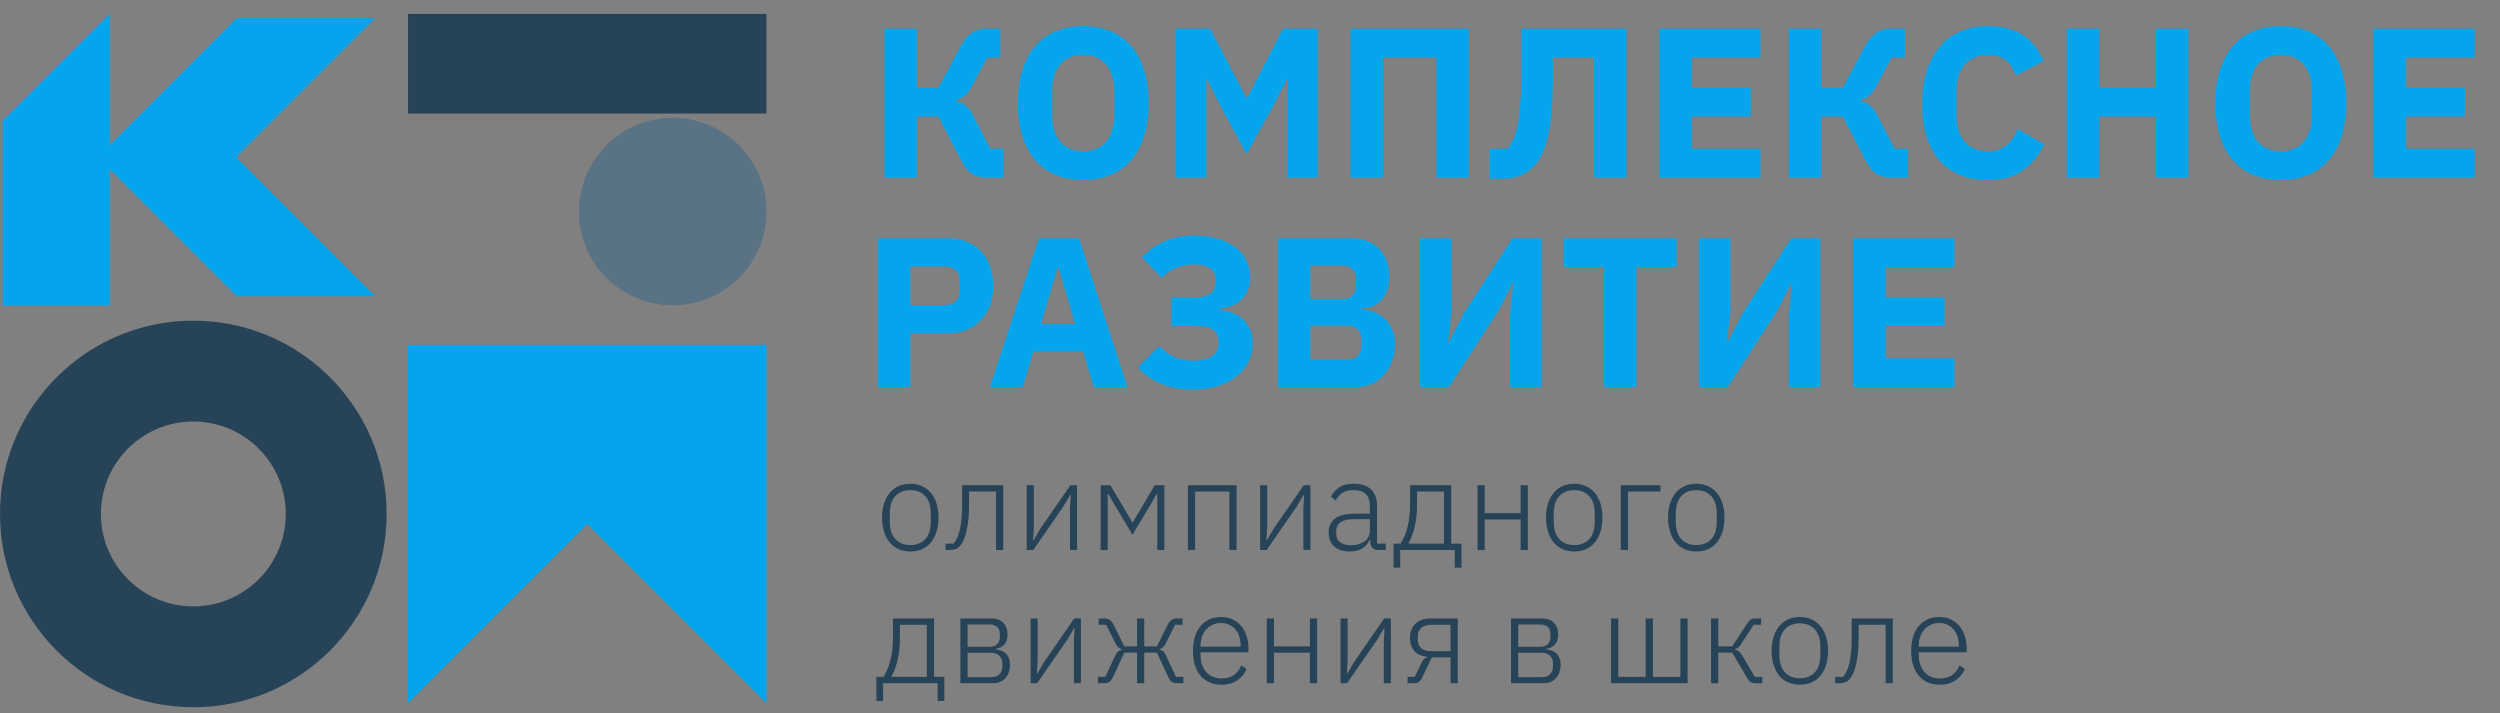 <?xml version="1.0" encoding="UTF-8"?> <svg xmlns="http://www.w3.org/2000/svg" width="1020" height="291" viewBox="0 0 1020 291" fill="none"><rect x="0" y="0" width="1020" height="291" fill="#808080" stroke="none"/><g clip-path="url(#clip0_46_2255)"><path d="M80.869 132.15C101.059 132.15 119.419 140.08 132.969 153.01L105.419 180.56L59.949 135.09C66.589 133.17 73.609 132.15 80.869 132.15Z" fill="white"></path><path d="M202.341 44.261H173.061V14.98L202.341 44.261Z" fill="white"></path><path d="M96.319 64.14L153.059 120.87H96.619L40.069 64.33L39.869 64.14L96.609 7.4H153.059L96.319 64.14Z" fill="#04A5EC"></path><path d="M194.211 44.26H173.061V23.11L194.211 44.26Z" fill="#04A5EC"></path><path d="M194.211 44.26H173.061V23.11L194.211 44.26Z" fill="white"></path><path d="M132.969 153.01L105.419 180.56L59.949 135.09C66.589 133.17 73.609 132.15 80.869 132.15C101.059 132.15 119.419 140.08 132.969 153.01Z" fill="white"></path><path d="M44.741 63.76V64.14L44.551 63.95L44.741 63.76Z" fill="#04A5EC"></path><path d="M44.74 5.67L1.08 49.33V124.62H44.74V119.87V118.61V64.14L44.55 63.95L44.74 63.76V5.67Z" fill="#04A5EC"></path><path d="M133.26 152.6C119.12 139.11 99.95 130.83 78.87 130.83C71.29 130.83 63.97 131.9 57.03 133.9C24.1 143.37 0 173.72 0 209.69C0 253.24 35.31 288.55 78.88 288.55C122.45 288.55 157.74 253.24 157.74 209.69C157.74 187.23 148.35 166.96 133.27 152.6H133.26ZM78.87 247.4C58.05 247.4 41.16 230.52 41.16 209.69C41.16 188.86 58.05 171.98 78.87 171.98C99.69 171.98 116.59 188.87 116.59 209.69C116.59 230.51 99.7 247.4 78.87 247.4Z" fill="#274358"></path><path d="M312.72 5.67H166.48V46.34H312.72V5.67Z" fill="#274358"></path><path d="M274.471 124.56C295.596 124.56 312.721 107.434 312.721 86.31C312.721 65.185 295.596 48.06 274.471 48.06C253.346 48.06 236.221 65.185 236.221 86.31C236.221 107.434 253.346 124.56 274.471 124.56Z" fill="#597284"></path><path d="M360.849 11.694H374.073V35.88H382.86L391.908 18.915C393.242 16.479 394.721 14.681 396.345 13.521C398.027 12.303 400.173 11.694 402.783 11.694H408.177V23.439H402.783L396.519 35.271C395.707 36.837 394.779 38.055 393.735 38.925C392.749 39.737 391.56 40.375 390.168 40.839V41.361C391.676 41.651 392.952 42.231 393.996 43.101C395.098 43.913 396.055 45.16 396.867 46.842L404.001 60.675H409.395V72.42H402.522C400.086 72.42 398.056 71.898 396.432 70.854C394.866 69.81 393.358 67.867 391.908 65.025L382.86 47.538H374.073V72.42H360.849V11.694ZM441.963 73.464C437.961 73.464 434.307 72.797 431.001 71.463C427.695 70.129 424.882 68.157 422.562 65.547C420.242 62.879 418.444 59.602 417.168 55.716C415.892 51.772 415.254 47.219 415.254 42.057C415.254 36.895 415.892 32.371 417.168 28.485C418.444 24.541 420.242 21.264 422.562 18.654C424.882 15.986 427.695 13.985 431.001 12.651C434.307 11.317 437.961 10.65 441.963 10.65C445.965 10.65 449.619 11.317 452.925 12.651C456.231 13.985 459.044 15.986 461.364 18.654C463.684 21.264 465.482 24.541 466.758 28.485C468.034 32.371 468.672 36.895 468.672 42.057C468.672 47.219 468.034 51.772 466.758 55.716C465.482 59.602 463.684 62.879 461.364 65.547C459.044 68.157 456.231 70.129 452.925 71.463C449.619 72.797 445.965 73.464 441.963 73.464ZM441.963 61.719C445.965 61.719 449.068 60.414 451.272 57.804C453.534 55.194 454.665 51.453 454.665 46.581V37.533C454.665 32.661 453.534 28.92 451.272 26.31C449.068 23.7 445.965 22.395 441.963 22.395C437.961 22.395 434.829 23.7 432.567 26.31C430.363 28.92 429.261 32.661 429.261 37.533V46.581C429.261 51.453 430.363 55.194 432.567 57.804C434.829 60.414 437.961 61.719 441.963 61.719ZM525.124 32.574H524.863L520.426 41.448L508.594 62.937L497.023 41.535L492.412 31.965H492.151V72.42H479.71V11.694H493.717L508.594 40.143H508.768L523.471 11.694H537.565V72.42H525.124V32.574ZM550.992 11.694H599.277V72.42H586.053V23.439H564.216V72.42H550.992V11.694ZM607.715 60.675H614.936C615.864 59.689 616.676 58.471 617.372 57.021C618.068 55.513 618.648 53.599 619.112 51.279C619.634 48.959 620.011 46.175 620.243 42.927C620.533 39.621 620.678 35.648 620.678 31.008V11.694H663.569V72.42H650.345V23.439H633.554V32.835C633.554 38.171 633.351 42.811 632.945 46.755C632.539 50.641 631.988 53.976 631.292 56.76C630.596 59.544 629.755 61.835 628.769 63.633C627.841 65.431 626.826 66.881 625.724 67.983C623.926 69.781 621.983 71.057 619.895 71.811C617.865 72.565 615.313 72.942 612.239 72.942H607.715V60.675ZM676.989 72.42V11.694H718.314V23.439H690.213V35.88H714.312V47.538H690.213V60.675H718.314V72.42H676.989ZM729.835 11.694H743.059V35.88H751.846L760.894 18.915C762.228 16.479 763.707 14.681 765.331 13.521C767.013 12.303 769.159 11.694 771.769 11.694H777.163V23.439H771.769L765.505 35.271C764.693 36.837 763.765 38.055 762.721 38.925C761.735 39.737 760.546 40.375 759.154 40.839V41.361C760.662 41.651 761.938 42.231 762.982 43.101C764.084 43.913 765.041 45.16 765.853 46.842L772.987 60.675H778.381V72.42H771.508C769.072 72.42 767.042 71.898 765.418 70.854C763.852 69.81 762.344 67.867 760.894 65.025L751.846 47.538H743.059V72.42H729.835V11.694ZM811.123 73.464C807.005 73.464 803.293 72.826 799.987 71.55C796.681 70.216 793.868 68.273 791.548 65.721C789.228 63.111 787.43 59.892 786.154 56.064C784.878 52.178 784.24 47.654 784.24 42.492C784.24 37.388 784.878 32.864 786.154 28.92C787.43 24.918 789.228 21.583 791.548 18.915C793.868 16.189 796.681 14.13 799.987 12.738C803.293 11.346 807.005 10.65 811.123 10.65C816.749 10.65 821.389 11.81 825.043 14.13C828.697 16.392 831.626 19.988 833.83 24.918L822.433 30.834C821.621 28.282 820.345 26.252 818.605 24.744C816.923 23.178 814.429 22.395 811.123 22.395C807.237 22.395 804.105 23.671 801.727 26.223C799.407 28.717 798.247 32.371 798.247 37.185V46.929C798.247 51.743 799.407 55.426 801.727 57.978C804.105 60.472 807.237 61.719 811.123 61.719C814.371 61.719 816.952 60.849 818.866 59.109C820.838 57.311 822.288 55.165 823.216 52.671L834.004 58.935C831.742 63.575 828.755 67.171 825.043 69.723C821.389 72.217 816.749 73.464 811.123 73.464ZM879.624 47.538H856.482V72.42H843.258V11.694H856.482V35.88H879.624V11.694H892.848V72.42H879.624V47.538ZM930.574 73.464C926.572 73.464 922.918 72.797 919.612 71.463C916.306 70.129 913.493 68.157 911.173 65.547C908.853 62.879 907.055 59.602 905.779 55.716C904.503 51.772 903.865 47.219 903.865 42.057C903.865 36.895 904.503 32.371 905.779 28.485C907.055 24.541 908.853 21.264 911.173 18.654C913.493 15.986 916.306 13.985 919.612 12.651C922.918 11.317 926.572 10.65 930.574 10.65C934.576 10.65 938.23 11.317 941.536 12.651C944.842 13.985 947.655 15.986 949.975 18.654C952.295 21.264 954.093 24.541 955.369 28.485C956.645 32.371 957.283 36.895 957.283 42.057C957.283 47.219 956.645 51.772 955.369 55.716C954.093 59.602 952.295 62.879 949.975 65.547C947.655 68.157 944.842 70.129 941.536 71.463C938.23 72.797 934.576 73.464 930.574 73.464ZM930.574 61.719C934.576 61.719 937.679 60.414 939.883 57.804C942.145 55.194 943.276 51.453 943.276 46.581V37.533C943.276 32.661 942.145 28.92 939.883 26.31C937.679 23.7 934.576 22.395 930.574 22.395C926.572 22.395 923.44 23.7 921.178 26.31C918.974 28.92 917.872 32.661 917.872 37.533V46.581C917.872 51.453 918.974 55.194 921.178 57.804C923.44 60.414 926.572 61.719 930.574 61.719ZM968.32 72.42V11.694H1009.65V23.439H981.544V35.88H1005.64V47.538H981.544V60.675H1009.65V72.42H968.32Z" fill="#04A5EC"></path><path d="M358.119 157.9V97.174H386.829C389.671 97.174 392.223 97.667 394.485 98.653C396.747 99.581 398.661 100.886 400.227 102.568C401.851 104.25 403.098 106.309 403.968 108.745C404.838 111.123 405.273 113.733 405.273 116.575C405.273 119.475 404.838 122.114 403.968 124.492C403.098 126.87 401.851 128.9 400.227 130.582C398.661 132.264 396.747 133.598 394.485 134.584C392.223 135.512 389.671 135.976 386.829 135.976H371.343V157.9H358.119ZM371.343 124.492H385.263C387.235 124.492 388.772 123.999 389.874 123.013C391.034 121.969 391.614 120.461 391.614 118.489V114.661C391.614 112.689 391.034 111.21 389.874 110.224C388.772 109.18 387.235 108.658 385.263 108.658H371.343V124.492ZM446.251 157.9L441.901 143.458H421.63L417.28 157.9H403.882L423.892 97.174H440.248L459.997 157.9H446.251ZM431.896 109.18H431.461L424.762 132.235H438.682L431.896 109.18ZM486.494 158.944C482.028 158.944 477.939 158.219 474.227 156.769C470.515 155.319 467.18 153.057 464.222 149.983L472.922 141.196C474.778 143.11 476.808 144.589 479.012 145.633C481.274 146.677 483.768 147.199 486.494 147.199C489.974 147.199 492.613 146.59 494.411 145.372C496.209 144.154 497.108 142.443 497.108 140.239V139.543C497.108 137.223 496.412 135.57 495.02 134.584C493.628 133.54 491.453 133.018 488.495 133.018H477.968V121.36H487.973C493.367 121.36 496.064 119.127 496.064 114.661V114.226C496.064 109.992 493.019 107.875 486.929 107.875C484.493 107.875 482.115 108.368 479.795 109.354C477.475 110.282 475.532 111.616 473.966 113.356L465.962 105.004C468.514 102.22 471.588 100.045 475.184 98.479C478.838 96.913 482.753 96.13 486.929 96.13C490.525 96.13 493.744 96.536 496.586 97.348C499.428 98.102 501.835 99.233 503.807 100.741C505.837 102.191 507.374 103.96 508.418 106.048C509.52 108.136 510.071 110.485 510.071 113.095C510.071 115.183 509.723 117.01 509.027 118.576C508.389 120.084 507.49 121.36 506.33 122.404C505.228 123.448 503.894 124.26 502.328 124.84C500.82 125.42 499.196 125.797 497.456 125.971V126.493C499.196 126.609 500.878 126.957 502.502 127.537C504.184 128.117 505.634 128.958 506.852 130.06C508.128 131.162 509.143 132.525 509.897 134.149C510.709 135.773 511.115 137.687 511.115 139.891C511.115 142.733 510.535 145.314 509.375 147.634C508.215 149.954 506.562 151.955 504.416 153.637C502.328 155.319 499.747 156.624 496.673 157.552C493.657 158.48 490.264 158.944 486.494 158.944ZM521.329 97.174H550.822C555.868 97.174 559.783 98.595 562.567 101.437C565.409 104.279 566.83 108.049 566.83 112.747C566.83 115.067 566.511 117.039 565.873 118.663C565.293 120.287 564.481 121.621 563.437 122.665C562.451 123.709 561.262 124.492 559.87 125.014C558.536 125.478 557.086 125.739 555.52 125.797V126.319C556.97 126.319 558.478 126.58 560.044 127.102C561.668 127.624 563.147 128.465 564.481 129.625C565.815 130.727 566.917 132.177 567.787 133.975C568.715 135.773 569.179 137.977 569.179 140.587C569.179 142.965 568.773 145.227 567.961 147.373C567.207 149.461 566.134 151.288 564.742 152.854C563.35 154.42 561.697 155.667 559.783 156.595C557.869 157.465 555.781 157.9 553.519 157.9H521.329V97.174ZM534.553 146.764H549.778C551.518 146.764 552.881 146.3 553.867 145.372C554.911 144.386 555.433 143.023 555.433 141.283V138.325C555.433 136.585 554.911 135.251 553.867 134.323C552.881 133.337 551.518 132.844 549.778 132.844H534.553V146.764ZM534.553 122.056H547.69C549.43 122.056 550.793 121.563 551.779 120.577C552.765 119.591 553.258 118.228 553.258 116.488V113.878C553.258 112.138 552.765 110.775 551.779 109.789C550.793 108.803 549.43 108.31 547.69 108.31H534.553V122.056ZM579.357 97.174H592.233V126.841L590.841 139.63H591.102L597.105 128.059L617.115 97.174H628.947V157.9H616.071V128.233L617.463 115.444H617.202L611.199 127.015L591.189 157.9H579.357V97.174ZM667.63 108.919V157.9H654.406V108.919H637.963V97.174H684.073V108.919H667.63ZM693.12 97.174H705.996V126.841L704.604 139.63H704.865L710.868 128.059L730.878 97.174H742.71V157.9H729.834V128.233L731.226 115.444H730.965L724.962 127.015L704.952 157.9H693.12V97.174ZM756.076 157.9V97.174H797.401V108.919H769.3V121.36H793.399V133.018H769.3V146.155H797.401V157.9H756.076Z" fill="#04A5EC"></path><path d="M371.401 225.009C369.651 225.009 368.061 224.699 366.651 224.079C365.241 223.459 364.031 222.559 363.041 221.369C362.041 220.179 361.271 218.729 360.721 217.009C360.171 215.289 359.891 213.349 359.891 211.179C359.891 209.009 360.171 207.079 360.721 205.379C361.271 203.679 362.041 202.229 363.041 201.049C364.041 199.859 365.241 198.949 366.651 198.319C368.061 197.679 369.641 197.369 371.401 197.369C373.161 197.369 374.741 197.689 376.151 198.319C377.561 198.959 378.761 199.869 379.761 201.049C380.761 202.239 381.531 203.679 382.081 205.379C382.631 207.079 382.911 209.019 382.911 211.179C382.911 213.339 382.631 215.289 382.081 217.009C381.531 218.729 380.761 220.179 379.761 221.369C378.761 222.559 377.561 223.459 376.151 224.079C374.741 224.699 373.161 225.009 371.401 225.009ZM371.401 222.379C373.981 222.379 376.021 221.569 377.511 219.949C379.011 218.329 379.751 215.959 379.751 212.829V209.529C379.751 206.429 379.001 204.069 377.511 202.429C376.011 200.799 373.981 199.979 371.401 199.979C368.821 199.979 366.781 200.789 365.291 202.409C363.791 204.029 363.041 206.399 363.041 209.529V212.829C363.041 215.929 363.791 218.289 365.291 219.919C366.791 221.549 368.821 222.369 371.401 222.369V222.379Z" fill="#274358"></path><path d="M385.791 221.81H389.091C389.571 221.19 390.031 220.44 390.461 219.57C390.891 218.69 391.261 217.61 391.571 216.32C391.881 215.03 392.121 213.51 392.291 211.75C392.461 210 392.551 207.95 392.551 205.61V197.97H409.321V224.39H406.381V200.55H395.391V205.71C395.391 208.26 395.281 210.49 395.051 212.42C394.831 214.35 394.531 216.01 394.171 217.4C393.811 218.79 393.391 219.95 392.911 220.88C392.431 221.81 391.931 222.53 391.411 223.05C390.891 223.53 390.331 223.88 389.731 224.08C389.131 224.29 388.431 224.39 387.641 224.39H385.781V221.81H385.791Z" fill="#274358"></path><path d="M418.92 197.97H421.81V215.1L421.5 220.41H421.71L424.44 215.71L436.72 197.96H439.45V224.38H436.56V207.25L436.87 201.94H436.66L433.87 206.64L421.59 224.39H418.91V197.97H418.92Z" fill="#274358"></path><path d="M449.051 197.97H453.021L462.001 213.09H462.211L471.141 197.97H475.061V224.39H472.171V201.53H471.911L470.261 204.47L462.061 218.2L453.861 204.47L452.211 201.53H451.951V224.39H449.061V197.97H449.051Z" fill="#274358"></path><path d="M484.66 197.97H504.53V224.39H501.59V200.55H487.61V224.39H484.67V197.97H484.66Z" fill="#274358"></path><path d="M514.121 197.97H517.011V215.1L516.701 220.41H516.911L519.651 215.71L531.931 197.96H534.661V224.38H531.771V207.25L532.081 201.94H531.871L529.081 206.64L516.801 224.39H514.121V197.97Z" fill="#274358"></path><path d="M562.42 224.39C561.29 224.39 560.46 224.1 559.94 223.51C559.42 222.93 559.13 222.13 559.06 221.14V220.21H558.8C558.21 221.69 557.25 222.86 555.91 223.72C554.57 224.58 552.87 225.01 550.8 225.01C548.01 225.01 545.86 224.33 544.35 222.97C542.84 221.61 542.08 219.69 542.08 217.22C542.08 214.88 542.91 213.02 544.58 211.65C546.25 210.27 548.99 209.59 552.81 209.59H558.9V206.49C558.9 202.12 556.65 199.94 552.14 199.94C550.39 199.94 548.92 200.31 547.75 201.05C546.58 201.79 545.63 202.85 544.91 204.22L543.05 202.67C543.77 201.12 544.88 199.85 546.38 198.85C547.88 197.85 549.83 197.35 552.24 197.35C555.34 197.35 557.71 198.12 559.36 199.67C561.01 201.22 561.84 203.38 561.84 206.17V221.8H565.4V224.38H562.41L562.42 224.39ZM551.22 222.48C552.29 222.48 553.28 222.34 554.21 222.07C555.14 221.8 555.96 221.41 556.66 220.91C557.36 220.41 557.91 219.81 558.31 219.1C558.7 218.4 558.9 217.6 558.9 216.7V211.8H552.71C550.06 211.8 548.14 212.22 546.96 213.06C545.77 213.9 545.18 215.06 545.18 216.54V217.78C545.18 219.33 545.73 220.5 546.83 221.29C547.93 222.08 549.39 222.48 551.22 222.48Z" fill="#274358"></path><path d="M568.561 221.81H571.451C572.651 219.95 573.601 217.67 574.291 214.95C574.981 212.23 575.321 209.15 575.321 205.71V197.97H592.091V221.81H596.271V231.61H593.531V224.39H571.291V231.61H568.561V221.81ZM589.141 221.81V200.55H578.151V205.81C578.151 209.46 577.811 212.62 577.121 215.3C576.431 217.98 575.591 220.15 574.591 221.8H589.141V221.81Z" fill="#274358"></path><path d="M602.82 197.97H605.76V209.37H620.41V197.97H623.35V224.39H620.41V211.95H605.76V224.39H602.82V197.97Z" fill="#274358"></path><path d="M642.291 225.009C640.541 225.009 638.951 224.699 637.541 224.079C636.131 223.459 634.931 222.559 633.931 221.369C632.931 220.179 632.161 218.729 631.611 217.009C631.061 215.289 630.781 213.349 630.781 211.179C630.781 209.009 631.061 207.079 631.611 205.379C632.161 203.679 632.931 202.229 633.931 201.049C634.931 199.859 636.131 198.949 637.541 198.319C638.951 197.679 640.531 197.369 642.291 197.369C644.051 197.369 645.631 197.689 647.041 198.319C648.451 198.959 649.651 199.869 650.651 201.049C651.651 202.239 652.421 203.679 652.971 205.379C653.521 207.079 653.801 209.019 653.801 211.179C653.801 213.339 653.521 215.289 652.971 217.009C652.421 218.729 651.651 220.179 650.651 221.369C649.651 222.559 648.451 223.459 647.041 224.079C645.631 224.699 644.051 225.009 642.291 225.009ZM642.291 222.379C644.871 222.379 646.911 221.569 648.401 219.949C649.901 218.329 650.651 215.959 650.651 212.829V209.529C650.651 206.429 649.901 204.069 648.401 202.429C646.901 200.799 644.871 199.979 642.291 199.979C639.711 199.979 637.671 200.789 636.171 202.409C634.671 204.029 633.931 206.399 633.931 209.529V212.829C633.931 215.929 634.681 218.289 636.171 219.919C637.671 221.549 639.711 222.369 642.291 222.369V222.379Z" fill="#274358"></path><path d="M661.281 197.97H677.481V200.55H664.221V224.39H661.281V197.97Z" fill="#274358"></path><path d="M692.08 225.009C690.33 225.009 688.74 224.699 687.33 224.079C685.92 223.459 684.72 222.559 683.72 221.369C682.72 220.179 681.95 218.729 681.4 217.009C680.85 215.289 680.57 213.349 680.57 211.179C680.57 209.009 680.84 207.079 681.4 205.379C681.95 203.679 682.72 202.229 683.72 201.049C684.72 199.859 685.92 198.949 687.33 198.319C688.74 197.679 690.32 197.369 692.08 197.369C693.84 197.369 695.42 197.689 696.83 198.319C698.24 198.959 699.44 199.869 700.44 201.049C701.44 202.239 702.21 203.679 702.76 205.379C703.31 207.079 703.59 209.019 703.59 211.179C703.59 213.339 703.31 215.289 702.76 217.009C702.21 218.729 701.43 220.179 700.44 221.369C699.44 222.559 698.24 223.459 696.83 224.079C695.42 224.699 693.84 225.009 692.08 225.009ZM692.08 222.379C694.66 222.379 696.7 221.569 698.2 219.949C699.7 218.329 700.44 215.959 700.44 212.829V209.529C700.44 206.429 699.69 204.069 698.2 202.429C696.7 200.799 694.66 199.979 692.08 199.979C689.5 199.979 687.46 200.789 685.97 202.409C684.47 204.029 683.72 206.399 683.72 209.529V212.829C683.72 215.929 684.47 218.289 685.97 219.919C687.47 221.549 689.5 222.369 692.08 222.369V222.379Z" fill="#274358"></path><path d="M357.57 276.17H360.46C361.66 274.31 362.61 272.03 363.3 269.31C363.99 266.59 364.33 263.51 364.33 260.07V252.33H381.1V276.17H385.28V285.97H382.55V278.75H360.31V285.97H357.57V276.17ZM378.16 276.17V254.91H367.17V260.17C367.17 263.82 366.83 266.98 366.14 269.66C365.45 272.34 364.61 274.51 363.61 276.16H378.16V276.17Z" fill="#274358"></path><path d="M391.83 252.33H404.57C406.6 252.33 408.19 252.91 409.34 254.08C410.49 255.25 411.07 256.87 411.07 258.93C411.07 260.62 410.66 261.94 409.83 262.9C409 263.86 407.82 264.48 406.27 264.76V264.97C408.23 265.18 409.69 265.82 410.66 266.91C411.62 267.99 412.11 269.41 412.11 271.17C412.11 272.24 411.95 273.23 411.65 274.16C411.35 275.09 410.89 275.89 410.31 276.56C409.72 277.23 409 277.76 408.14 278.16C407.28 278.56 406.3 278.75 405.2 278.75H391.84V252.33H391.83ZM403.7 263.89C405.11 263.89 406.17 263.52 406.87 262.78C407.57 262.04 407.93 261.09 407.93 259.92V258.63C407.93 257.49 407.59 256.57 406.9 255.87C406.21 255.17 405.21 254.81 403.91 254.81H394.78V263.89H403.71H403.7ZM404.42 276.27C405.9 276.27 407.03 275.87 407.8 275.06C408.57 274.25 408.96 273.21 408.96 271.94V270.6C408.96 269.36 408.55 268.34 407.72 267.53C406.89 266.72 405.69 266.32 404.11 266.32H394.77V276.28H404.42V276.27Z" fill="#274358"></path><path d="M420.471 252.329H423.361V269.459L423.051 274.769H423.261L426.001 270.069L438.281 252.319H441.021V278.739H438.131V261.609L438.441 256.299H438.231L435.441 260.999L423.161 278.749H420.481V252.329H420.471Z" fill="#274358"></path><path d="M447.92 276.17H450.96L454.98 267.55C455.36 266.72 455.76 266.13 456.19 265.77C456.62 265.41 457.11 265.18 457.66 265.07V264.86C457.11 264.69 456.64 264.43 456.24 264.09C455.84 263.75 455.46 263.2 455.08 262.44L451.31 254.91H448.27V252.33H450.75C452.3 252.33 453.47 253.14 454.26 254.75L458.75 263.73H463.91V252.33H466.85V263.73H472.01L476.5 254.75C477.29 253.13 478.46 252.33 480.01 252.33H482.49V254.91H479.45L475.68 262.44C475.3 263.2 474.91 263.75 474.52 264.09C474.12 264.43 473.65 264.69 473.1 264.86V265.07C473.65 265.17 474.14 265.41 474.57 265.77C475 266.13 475.4 266.72 475.78 267.55L479.8 276.17H482.84V278.75H479.95C479.26 278.75 478.65 278.57 478.12 278.21C477.59 277.85 477.1 277.19 476.65 276.22L472.01 266.26H466.85V278.75H463.91V266.26H458.75L454.11 276.22C453.66 277.18 453.17 277.85 452.64 278.21C452.11 278.57 451.5 278.75 450.81 278.75H447.92V276.17Z" fill="#274358"></path><path d="M498.28 279.369C496.53 279.369 494.93 279.059 493.51 278.439C492.08 277.819 490.86 276.92 489.85 275.73C488.83 274.54 488.06 273.089 487.53 271.369C487 269.649 486.73 267.71 486.73 265.54C486.73 263.37 487 261.439 487.53 259.739C488.06 258.039 488.84 256.589 489.85 255.41C490.86 254.22 492.08 253.309 493.49 252.679C494.9 252.039 496.48 251.729 498.24 251.729C500 251.729 501.46 252.049 502.83 252.679C504.21 253.319 505.38 254.199 506.34 255.339C507.3 256.479 508.05 257.839 508.59 259.439C509.12 261.039 509.39 262.8 509.39 264.73V266.119H489.83V267.41C489.83 268.789 490.03 270.05 490.42 271.2C490.82 272.35 491.38 273.34 492.12 274.17C492.86 275 493.76 275.639 494.83 276.109C495.9 276.579 497.1 276.809 498.44 276.809C502.29 276.809 504.96 275.039 506.44 271.499L508.61 272.939C507.78 274.899 506.49 276.47 504.71 277.64C502.94 278.81 500.8 279.39 498.29 279.39L498.28 279.369ZM498.23 254.189C496.96 254.189 495.8 254.419 494.77 254.889C493.74 255.349 492.85 255.999 492.11 256.829C491.37 257.659 490.8 258.639 490.41 259.799C490.01 260.949 489.82 262.219 489.82 263.589V263.85H506.18V263.439C506.18 262.059 505.99 260.799 505.61 259.649C505.23 258.499 504.69 257.53 503.98 256.73C503.27 255.94 502.43 255.319 501.45 254.869C500.47 254.419 499.39 254.199 498.23 254.199V254.189Z" fill="#274358"></path><path d="M516.85 252.33H519.79V263.73H534.44V252.33H537.38V278.75H534.44V266.31H519.79V278.75H516.85V252.33Z" fill="#274358"></path><path d="M546.939 252.329H549.829V269.459L549.519 274.769H549.729L552.469 270.069L564.749 252.319H567.479V278.739H564.589V261.609L564.899 256.299H564.689L561.899 260.999L549.619 278.749H546.939V252.329Z" fill="#274358"></path><path d="M574.281 276.17H577.221L580.011 270.39C580.591 269.08 581.421 268.33 582.491 268.12V267.97C580.121 267.8 578.321 267.03 577.101 265.67C575.881 264.31 575.271 262.53 575.271 260.33C575.271 257.85 576.011 255.9 577.491 254.47C578.971 253.04 581.051 252.33 583.731 252.33H594.771V278.75H591.831V268.22H584.191L580.371 276.17C579.921 277.17 579.431 277.85 578.901 278.21C578.371 278.57 577.761 278.75 577.071 278.75H574.281V276.17ZM591.831 265.69V254.91H584.141C582.281 254.91 580.871 255.32 579.911 256.15C578.951 256.98 578.471 258.11 578.471 259.56V261.11C578.471 262.55 578.951 263.68 579.911 264.49C580.871 265.3 582.281 265.7 584.141 265.7H591.831V265.69Z" fill="#274358"></path><path d="M616.49 252.33H629.23C631.26 252.33 632.85 252.91 634 254.08C635.15 255.25 635.73 256.87 635.73 258.93C635.73 260.62 635.32 261.94 634.49 262.9C633.66 263.86 632.48 264.48 630.93 264.76V264.97C632.89 265.18 634.35 265.82 635.32 266.91C636.28 267.99 636.76 269.41 636.76 271.17C636.76 272.24 636.6 273.23 636.3 274.16C635.99 275.09 635.54 275.89 634.96 276.56C634.37 277.23 633.65 277.76 632.79 278.16C631.93 278.56 630.95 278.75 629.85 278.75H616.49V252.33ZM628.36 263.89C629.77 263.89 630.83 263.52 631.53 262.78C632.24 262.04 632.59 261.09 632.59 259.92V258.63C632.59 257.49 632.25 256.57 631.56 255.87C630.87 255.17 629.87 254.81 628.57 254.81H619.44V263.89H628.37H628.36ZM629.08 276.27C630.56 276.27 631.69 275.87 632.46 275.06C633.23 274.25 633.62 273.21 633.62 271.94V270.6C633.62 269.36 633.21 268.34 632.38 267.53C631.55 266.72 630.35 266.32 628.77 266.32H619.43V276.28H629.08V276.27Z" fill="#274358"></path><path d="M657.311 252.33H660.251V276.17H671.451V252.33H674.391V276.17H685.591V252.33H688.531V278.75H657.311V252.33Z" fill="#274358"></path><path d="M698.119 252.33H701.059V263.73H706.739L712.779 254.49C713.359 253.6 713.889 253.01 714.349 252.74C714.809 252.47 715.409 252.33 716.129 252.33H718.549V254.91H715.509L710.449 262.65C709.969 263.41 709.559 263.92 709.239 264.2C708.909 264.48 708.469 264.7 707.919 264.87V265.08C708.499 265.18 709.009 265.4 709.439 265.73C709.869 266.06 710.359 266.68 710.909 267.61L715.969 276.18H719.009V278.76H716.069C715.419 278.76 714.829 278.61 714.319 278.3C713.809 277.99 713.289 277.39 712.769 276.49L706.729 266.27H701.049V278.76H698.109V252.34L698.119 252.33Z" fill="#274358"></path><path d="M734.34 279.369C732.59 279.369 731 279.059 729.59 278.439C728.18 277.819 726.98 276.92 725.98 275.73C724.98 274.54 724.21 273.089 723.66 271.369C723.11 269.649 722.83 267.71 722.83 265.54C722.83 263.37 723.11 261.439 723.66 259.739C724.21 258.039 724.98 256.589 725.98 255.41C726.98 254.22 728.18 253.309 729.59 252.679C731 252.039 732.58 251.729 734.34 251.729C736.1 251.729 737.68 252.049 739.09 252.679C740.5 253.319 741.7 254.23 742.7 255.41C743.7 256.6 744.47 258.039 745.02 259.739C745.57 261.439 745.85 263.38 745.85 265.54C745.85 267.7 745.57 269.649 745.02 271.369C744.47 273.089 743.7 274.54 742.7 275.73C741.7 276.92 740.5 277.819 739.09 278.439C737.68 279.059 736.1 279.369 734.34 279.369ZM734.34 276.739C736.92 276.739 738.96 275.929 740.45 274.309C741.95 272.689 742.7 270.319 742.7 267.189V263.89C742.7 260.79 741.95 258.43 740.45 256.79C738.95 255.16 736.92 254.339 734.34 254.339C731.76 254.339 729.72 255.149 728.22 256.769C726.72 258.389 725.98 260.76 725.98 263.89V267.189C725.98 270.289 726.73 272.649 728.22 274.279C729.72 275.909 731.76 276.73 734.34 276.73V276.739Z" fill="#274358"></path><path d="M748.74 276.17H752.04C752.52 275.55 752.98 274.8 753.41 273.93C753.84 273.05 754.211 271.97 754.521 270.68C754.831 269.39 755.07 267.87 755.24 266.11C755.41 264.36 755.5 262.31 755.5 259.97V252.33H772.271V278.75H769.331V254.91H758.341V260.07C758.341 262.62 758.23 264.85 758 266.78C757.78 268.71 757.48 270.37 757.12 271.76C756.76 273.15 756.34 274.31 755.86 275.24C755.38 276.17 754.88 276.89 754.36 277.41C753.84 277.89 753.28 278.24 752.68 278.44C752.08 278.64 751.381 278.75 750.591 278.75H748.73V276.17H748.74Z" fill="#274358"></path><path d="M791.31 279.369C789.56 279.369 787.96 279.059 786.54 278.439C785.11 277.819 783.89 276.92 782.88 275.73C781.86 274.54 781.09 273.089 780.56 271.369C780.03 269.649 779.76 267.71 779.76 265.54C779.76 263.37 780.03 261.439 780.56 259.739C781.09 258.039 781.87 256.589 782.88 255.41C783.89 254.22 785.11 253.309 786.52 252.679C787.93 252.039 789.51 251.729 791.27 251.729C793.03 251.729 794.49 252.049 795.86 252.679C797.24 253.319 798.4 254.199 799.37 255.339C800.33 256.479 801.08 257.839 801.62 259.439C802.15 261.039 802.42 262.8 802.42 264.73V266.119H782.87V267.41C782.87 268.789 783.07 270.05 783.46 271.2C783.86 272.35 784.42 273.34 785.16 274.17C785.9 275 786.8 275.639 787.87 276.109C788.94 276.579 790.14 276.809 791.48 276.809C795.33 276.809 798 275.039 799.48 271.499L801.65 272.939C800.82 274.899 799.53 276.47 797.75 277.64C795.98 278.81 793.84 279.39 791.33 279.39L791.31 279.369ZM791.26 254.189C789.99 254.189 788.83 254.419 787.8 254.889C786.77 255.349 785.88 255.999 785.14 256.829C784.4 257.659 783.83 258.639 783.44 259.799C783.04 260.949 782.85 262.219 782.85 263.589V263.85H799.21V263.439C799.21 262.059 799.02 260.799 798.64 259.649C798.26 258.499 797.72 257.53 797.01 256.73C796.3 255.94 795.46 255.319 794.48 254.869C793.5 254.419 792.42 254.199 791.26 254.199V254.189Z" fill="#274358"></path><path d="M312.72 286.93V140.69H166.48V286.93L239.6 213.81L312.72 286.93Z" fill="#04A5EC"></path></g><defs><clipPath id="clip0_46_2255"><rect width="1019.42" height="290.72" fill="white"></rect></clipPath></defs></svg> 
